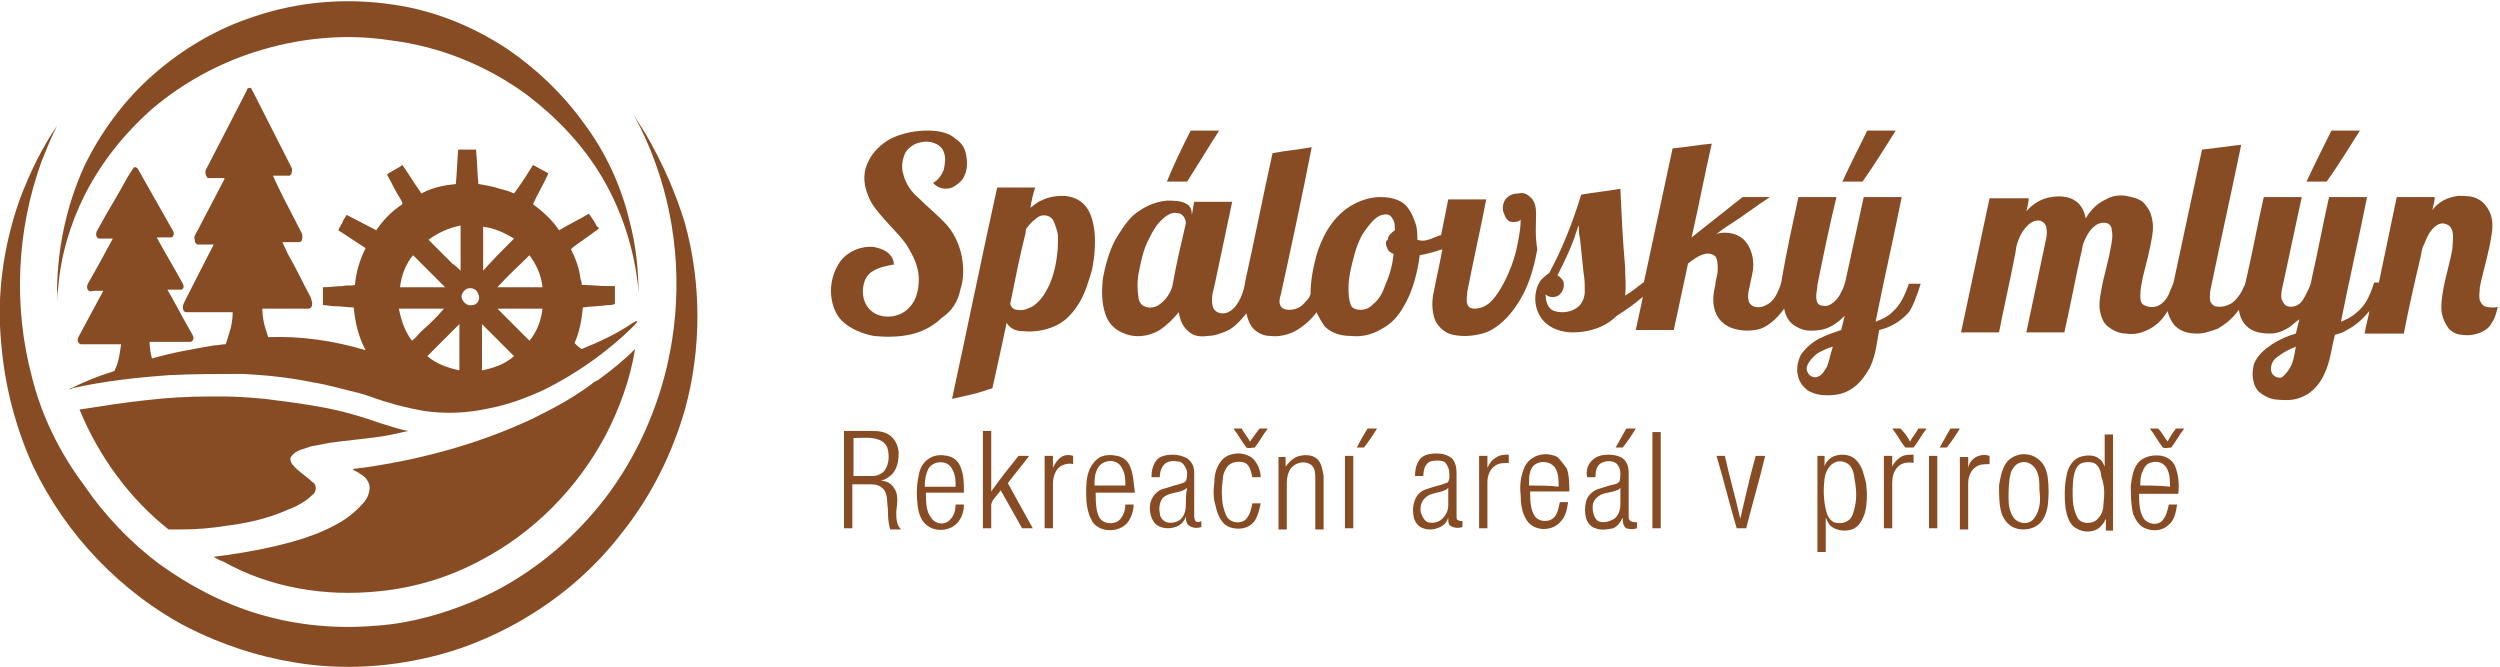 <?xml version="1.0" encoding="utf-8"?>
<!-- Generator: Adobe Illustrator 23.0.3, SVG Export Plug-In . SVG Version: 6.00 Build 0)  -->
<svg version="1.1" id="Vrstva_1" xmlns="http://www.w3.org/2000/svg" xmlns:xlink="http://www.w3.org/1999/xlink" x="0px" y="0px"
	 viewBox="0 0 210.6 56.2" style="enable-background:new 0 0 210.6 56.2;" xml:space="preserve">
<style type="text/css">
	.st0{fill:#874C23;}
</style>
<g>
	<path class="st0" d="M4.8,25.6c0-0.4,0-0.8,0.1-1.3c0.2-2.7,1-5.4,2.2-7.8c1.4-2.8,3.4-5.3,5.8-7.4c2.5-2.1,5.4-3.7,8.5-4.7
		c3.7-1.2,7.7-1.6,11.5-1C37,3.9,41,5.5,44.4,8c2.5,1.9,4.7,4.2,6.3,6.9s2.6,5.7,3,8.8c0.1,0.6,0.1,1.2,0.1,1.9c0-0.2,0-0.4,0-0.5
		c0-2.2-0.2-4.4-0.8-6.6c-0.7-2.9-2-5.7-3.8-8.1c-1.8-2.5-4-4.6-6.5-6.3c-2.9-1.9-6.1-3.2-9.5-3.7c-3.9-0.6-8-0.3-11.8,1
		c-3.1,1-6,2.7-8.5,4.9c-2.4,2.1-4.4,4.8-5.8,7.7c-1.5,3.3-2.3,7-2.3,10.8C4.8,25.1,4.8,25.3,4.8,25.6z"/>
	<path class="st0" d="M53.3,27.2c-1.3,0.9-2.8,1.6-4.3,2.2c-0.2-0.1-0.4-0.3-0.6-0.5c0.4-0.9,0.6-1.9,0.7-3c0.7-0.1,1.4-0.1,2.1-0.2
		c0.2,0,0.4,0,0.6-0.1c0-0.5,0-1,0-1.5c-0.2,0-0.4,0-0.6,0c-0.7,0-1.5-0.1-2.2-0.1c0-0.2,0-0.3-0.1-0.5c-0.1-0.9-0.4-1.7-0.8-2.5
		c0.1-0.1,0.1-0.1,0.2-0.2c0.7-0.5,1.4-1,2.1-1.5c0.1-0.1,0-0.2-0.1-0.2c-0.2-0.4-0.4-0.7-0.7-1.1c-0.8,0.5-1.7,0.9-2.5,1.4
		c-0.6-0.9-1.4-1.6-2.2-2.2c0.4-0.9,0.9-1.7,1.3-2.6c-0.4-0.2-0.9-0.5-1.3-0.7c-0.5,0.8-1,1.6-1.6,2.4c-0.4-0.2-0.8-0.3-1.2-0.4
		c-0.6-0.2-1.2-0.3-1.8-0.4c-0.1-1-0.1-1.9-0.2-2.9c-0.5,0-1,0-1.5,0c-0.1,1-0.1,1.9-0.2,2.9c-1,0.1-2,0.3-2.9,0.8
		c-0.1-0.1-0.1-0.2-0.2-0.3c-0.5-0.7-0.9-1.4-1.4-2.1c-0.4,0.3-0.9,0.5-1.3,0.8c0.4,0.7,0.7,1.4,1.1,2c0.1,0.2,0.2,0.3,0.2,0.5
		c-0.9,0.6-1.6,1.3-2.2,2.2c-0.8-0.4-1.7-0.9-2.5-1.3c-0.1,0.2-0.2,0.3-0.3,0.5c-0.1,0.3-0.3,0.5-0.4,0.8c0.8,0.5,1.5,1,2.3,1.5
		c-0.5,1-0.8,2-0.9,3.1c-0.3,0.1-0.7,0-1,0.1c-0.6,0-1.1,0.1-1.7,0.1c0,0.5,0,1,0,1.5c0.3,0,0.7,0.1,1,0.1h0.1c0.5,0,1,0.1,1.5,0.1
		c0.1,1.2,0.4,2.5,1,3.6c-2.7-0.8-5.4-1.2-8.2-1.1c-0.1-0.2-0.1-0.4-0.2-0.6c-0.2-0.6-0.3-1.2-0.3-1.8c1.3,0,2.6,0,3.9,0
		c0.2,0,0.3-0.2,0.3-0.4c0-0.2-0.1-0.4-0.1-0.5c-0.7-1.3-1.3-2.6-2-3.8c-0.1-0.3-0.3-0.6-0.4-0.9c0.4,0,0.8,0,1.3,0
		c0.1,0,0.2,0,0.3-0.1c0.1-0.2,0.1-0.5,0-0.7c-0.5-1-1-1.9-1.5-2.9c-0.3-0.6-0.6-1.2-0.9-1.9c0.5,0,1,0,1.4,0
		c0.2-0.1,0.2-0.4,0.2-0.6c-1.1-2.2-2.2-4.3-3.3-6.5c-0.1-0.1-0.1-0.3-0.2-0.3s-0.3,0-0.3,0.2c-1.1,2.1-2.2,4.3-3.3,6.4
		c-0.1,0.2-0.2,0.3-0.2,0.5s0.1,0.4,0.2,0.5c0.5,0,0.9,0,1.4,0v0.1c-0.8,1.5-1.5,2.9-2.3,4.4c-0.1,0.2-0.3,0.4-0.2,0.7
		c0,0.2,0.1,0.4,0.3,0.4c0.4,0,0.9,0,1.3,0c-0.8,1.6-1.6,3.1-2.4,4.7c-0.1,0.2-0.2,0.4-0.2,0.6s0.1,0.4,0.3,0.4c1.3,0,2.6,0,3.9,0
		c0,0.6-0.1,1.2-0.3,1.8c-0.1,0.3-0.2,0.7-0.3,0.9c-0.3,0-0.7,0.1-1,0.1c-1.7,0.3-3.5,0.6-5.2,1.1c-0.1-0.4-0.2-0.9-0.2-1.4
		c1.1,0,2.2,0,3.4,0c0.2,0,0.3-0.2,0.3-0.3c0-0.2-0.1-0.3-0.2-0.5c-0.7-1.2-1.3-2.4-2-3.6c0.1,0,0.2,0,0.2,0c0.1,0,0.3,0,0.4,0
		c0.2,0,0.4,0,0.6,0c0.2-0.1,0.2-0.3,0.1-0.5c-0.7-1.3-1.5-2.6-2.2-3.9c0.4,0,0.8,0,1.2,0c0.2,0,0.3-0.3,0.2-0.5c-1-1.8-2-3.5-3-5.3
		c-0.1-0.1-0.3-0.2-0.4,0c-0.2,0.3-0.3,0.5-0.5,0.8c-0.8,1.5-1.7,2.9-2.5,4.4c-0.1,0.1-0.1,0.3-0.1,0.4s0.1,0.3,0.3,0.3
		c0.4,0,0.7,0,1.1,0c-0.7,1.3-1.4,2.6-2.1,3.8c-0.1,0.2-0.1,0.5,0.1,0.6c0.1,0.1,0.3,0,0.4,0s0.2,0,0.2,0c0.2,0,0.4,0,0.6,0
		c-0.7,1.3-1.4,2.6-2.1,3.9c-0.1,0.2-0.1,0.5,0.2,0.6c1.1,0,2.3,0,3.4,0c-0.1,0.7-0.2,1.5-0.5,2.1c0,0.1-0.1,0.2-0.2,0.2
		c-1.3,0.4-2.5,0.9-3.7,1.5l0,0c0.1,0,0.2,0,0.3-0.1c2.7-0.6,5.4-0.9,8.2-1.1c2.1-0.1,4.1-0.1,6.2-0.1c1.9,0.1,3.9,0.3,5.8,0.7
		c1.3,0.2,2.6,0.6,3.9,0.9c0.8,0.2,1.7,0.6,2.5,0.8c0.9,0.3,1.9,0.5,2.9,0.7c1.9,0.3,3.8,0.2,5.6-0.2c1.6-0.3,3.2-0.9,4.7-1.6
		c2.4-1.2,4.6-2.7,6.6-4.5c0.4-0.4,0.8-0.7,1.2-1.2C53.6,27,53.5,27.1,53.3,27.2z M38.8,19c0,1.3,0,2.5,0,3.8
		c-0.2-0.2-0.4-0.4-0.7-0.6c-0.7-0.7-1.3-1.3-2-2C36.9,19.6,37.8,19.2,38.8,19z M34.8,21.5c0.9,0.9,1.8,1.8,2.7,2.7
		c-1.3,0-2.5,0-3.8,0C33.8,23.2,34.2,22.2,34.8,21.5z M35.5,27.9c-0.3,0.3-0.5,0.6-0.8,0.8c-0.6-0.8-0.9-1.7-1.1-2.7
		c1.3,0,2.5,0,3.8,0C36.8,26.7,36.2,27.3,35.5,27.9z M36,30c0.9-0.9,1.8-1.8,2.7-2.7c0,1.3,0,2.6,0,3.9C37.8,31,36.8,30.7,36,30z
		 M39.8,25.7c-0.4,0.1-0.8-0.2-0.9-0.6c-0.1-0.3,0.2-0.7,0.5-0.8c0.4-0.1,0.8,0.1,0.9,0.5C40.5,25.2,40.2,25.7,39.8,25.7z
		 M44.6,21.5c0.6,0.8,1,1.7,1.1,2.7c-1.3,0-2.5,0-3.8,0C42.8,23.2,43.7,22.4,44.6,21.5z M43.3,20.1c-0.9,0.9-1.8,1.8-2.6,2.7
		c0-1.2,0-2.5,0-3.7C41.6,19.2,42.5,19.6,43.3,20.1z M40.6,31.2c0-1.3,0-2.6,0-3.9c0.9,0.9,1.8,1.8,2.7,2.7
		C42.5,30.7,41.6,31,40.6,31.2z M44.6,28.7c-0.5-0.5-1-1-1.5-1.5c-0.4-0.4-0.8-0.8-1.2-1.2c1.3,0,2.5,0,3.8,0
		C45.6,27,45.2,28,44.6,28.7z"/>
	<path class="st0" d="M54.4,11.3c-0.3-0.5-0.7-1.1-1-1.6l0,0c0.7,1.3,1.3,2.6,1.8,4c2,5.5,2.3,11.5,1,17.1c-1,4.3-3,8.5-5.8,11.9
		c-2.8,3.4-6.4,6.2-10.4,7.9c-2.6,1.1-5.4,1.9-8.2,2.1c-3.4,0.3-6.8,0-10.1-1c-3-0.9-5.8-2.4-8.3-4.2c-2.4-1.8-4.6-4.1-6.3-6.6
		C5,38.1,3.5,35,2.7,31.8c-1.6-6-1.3-12.4,0.8-18.2c0.4-1,0.8-2,1.3-3c-1.3,1.9-2.3,4-3.1,6.1c-1.4,3.9-2,8.1-1.6,12.2
		c0.3,3.6,1.2,7.1,2.7,10.4c1.4,2.9,3.2,5.5,5.4,7.8s4.8,4.3,7.7,5.8c2.8,1.4,5.8,2.4,8.9,2.9c4.1,0.7,8.4,0.4,12.4-0.7l0,0
		c2.2-0.6,4.3-1.5,6.3-2.6c3.4-1.9,6.4-4.4,8.8-7.5c2.5-3.1,4.3-6.7,5.4-10.5c1.4-5.1,1.4-10.6,0-15.7
		C56.9,16.2,55.8,13.7,54.4,11.3z"/>
	<path class="st0" d="M32,49.8c3-0.3,5.9-1.2,8.5-2.6c4.4-2.3,8.1-6,10.5-10.5c1.2-2.3,2.1-4.8,2.5-7.3c-1,1-2,1.8-3.1,2.6
		c-0.2,0.1-0.4,0.2-0.5,0.3c-0.5,0.4-1,0.7-1.6,1.1c-1.1,0.7-2.3,1.3-3.5,1.9c-4.5,2.1-9.3,3.4-14.2,4.1c-0.3,0-0.6,0.1-0.9,0.1
		c0.1,0.1,0.2,0.2,0.3,0.2c0.3,0.2,0.7,0.4,0.9,0.7c0.2,0.3,0.3,0.6,0.2,1c-0.1,0.6-0.5,1-0.9,1.4c-0.6,0.6-1.3,1.1-2.1,1.5
		c-1.5,0.8-3.2,1.3-4.9,1.7c-1.7,0.4-3.5,0.7-5.2,0.9c0.3,0.2,0.5,0.3,0.8,0.4C22.7,49.5,27.4,50.3,32,49.8z"/>
	<path class="st0" d="M25.3,37.9c0.3-0.1,0.6-0.2,0.9-0.3c0.5-0.1,1.1-0.2,1.6-0.3c1.4-0.2,2.7-0.3,4.1-0.5c0.8-0.1,1.6-0.3,2.5-0.5
		c-0.7-0.1-1.5-0.4-2.2-0.6c-1.7-0.6-3.4-1.1-5.1-1.4c-1.6-0.3-3.2-0.5-4.8-0.7c-1.1-0.1-2.3-0.2-3.4-0.2c-0.4,0-0.9,0-1.3,0
		c-1.7,0-3.5,0.1-5.2,0.3c-1.9,0.2-3.8,0.5-5.7,0.8c1.6,3.9,4.2,7.5,7.5,10.1c0.4,0,0.7,0,1.1,0c1.2,0,2.5-0.1,3.7-0.3
		c1.7-0.2,3.5-0.6,5.1-1.3c0.8-0.3,1.6-0.7,2.2-1.3c0.2-0.1,0.3-0.4,0.3-0.6c0-0.2-0.1-0.4-0.3-0.5c-0.5-0.5-1.2-0.9-1.6-1.4
		c-0.2-0.2-0.3-0.5-0.2-0.7C24.7,38.2,25,38,25.3,37.9z"/>
	<path class="st0" d="M80.9,24.4c0.3-0.9,0.3-1.9,0.1-2.9c-0.2-0.9-0.6-1.8-1.2-2.5c-0.7-0.8-1.6-1.5-2.4-2.3
		c-0.6-0.5-1.1-1.2-1.3-2c-0.2-0.6-0.1-1.3,0.2-1.9c0.3-0.4,0.7-0.7,1.2-0.8c0.4-0.1,0.9-0.1,1.3,0.1c0.3,0.1,0.6,0.4,0.7,0.7
		c0.2,0.5,0.1,1,0,1.5c-0.2,0.5-0.5,0.9-0.9,1.1c0.4,0.5,1.1,0.6,1.6,0.4c0.4-0.2,0.8-0.5,1-0.9c0.3-0.6,0.3-1.2,0.2-1.8
		c-0.1-0.6-0.4-1.1-0.9-1.4C80,11.2,79.1,11,78.2,11c-1.1,0-2.2,0.2-3.2,0.7c-0.7,0.4-1.4,1-1.8,1.8c-0.5,0.9-0.5,1.9-0.1,2.9
		c0.3,0.9,1,1.6,1.6,2.3c0.7,0.8,1.5,1.5,2,2.5c0.4,0.7,0.7,1.5,0.7,2.3c0,0.9-0.2,1.8-0.8,2.4c-0.7,0.8-2,1-2.9,0.5
		s-1.2-1.6-0.9-2.6c0.1-0.4,0.4-0.8,0.8-1c0.5-0.3,1.1-0.4,1.6-0.5h0.1c0-0.3-0.1-0.6-0.3-0.8c-0.3-0.4-0.9-0.6-1.4-0.7
		c-1.1-0.1-2.2,0.4-2.8,1.2c-0.5,0.7-0.8,1.6-0.8,2.5s0.3,1.9,0.9,2.5c0.7,0.7,1.7,1.1,2.7,1.3c1,0.1,2,0.1,3-0.1s2-0.7,2.7-1.4
		C80.2,26.2,80.7,25.4,80.9,24.4z"/>
	<path class="st0" d="M102.7,11c-0.8,0-1.6,0-2.4,0c-0.7,1.4-1.4,2.8-2,4.3c0.6,0,1.1,0,1.7,0C100.9,13.9,101.8,12.4,102.7,11z"/>
	<path class="st0" d="M159.7,11c-0.8,0-1.6,0-2.4,0c-0.7,1.4-1.4,2.8-2.1,4.3c0.6,0,1.1,0,1.7,0C157.9,13.9,158.8,12.4,159.7,11z"/>
	<path class="st0" d="M198.8,11c-0.8,0-1.6,0-2.4,0c-0.7,1.4-1.4,2.8-2.1,4.3c0.6,0,1.1,0,1.7,0C197,13.9,197.9,12.4,198.8,11z"/>
	<path class="st0" d="M129.4,18c0-0.5-0.1-1.1-0.5-1.4c-0.3-0.3-0.6-0.4-1-0.3c-0.4,0-0.7,0.1-1,0.4s-0.4,0.9-0.2,1.3
		c0.1,0.3,0.3,0.7,0.7,0.7c0.3,0,0.5,0,0.7-0.2c0,0.9-0.2,1.8-0.4,2.7c-0.2,0.8-0.5,1.6-0.9,2.4c-0.3,0.6-0.7,1.3-1.2,1.8
		c-0.4,0.4-0.9,0.6-1.4,0.6c-0.3,0-0.5-0.1-0.6-0.4s0-0.7,0-1c0.5-2.6,1.1-5.2,1.6-7.8c-1.1,0-2.2,0-3.2,0c-0.2,1-0.4,2-0.6,3
		c-0.4,0.1-0.7,0.3-1.1,0.4c-0.3,0.1-0.6,0.1-0.9,0c0-0.5,0-1-0.2-1.5c-0.2-0.6-0.5-1.2-1-1.6c-0.6-0.4-1.3-0.5-1.9-0.5
		c-0.9,0-1.8,0.3-2.6,0.8c-0.8,0.5-1.4,1.2-1.9,2c-0.4,0.7-0.7,1.4-0.9,2.1c-0.3,1.1-0.5,2.2-0.5,3.3c-0.1,0.3-0.3,0.5-0.5,0.7
		c-0.3,0.4-0.8,0.6-1.3,0.6c-0.3,0-0.6-0.1-0.7-0.3c-0.2-0.3-0.1-0.7,0-1c0.9-4.1,1.8-8.3,2.6-12.4c-1.1,0.2-2.2,0.3-3.3,0.5
		c-0.8,3.6-1.5,7.2-2.3,10.8c-0.1,0.8-0.4,1.6-0.9,2.2c-0.3,0.3-0.6,0.5-1,0.5c-0.3,0-0.5-0.1-0.7-0.3c-0.2-0.3-0.2-0.6-0.2-0.9
		c0-0.4,0.1-0.7,0.2-1.1c0.5-2.4,1-4.7,1.5-7.1c-1.1,0-2.2,0-3.2,0c-0.1,0.4-0.1,0.7-0.2,1.1c0-0.4-0.1-0.7-0.4-0.9
		c-0.5-0.3-1.1-0.3-1.7-0.3c-1.1,0.1-2.1,0.6-2.9,1.3c-0.6,0.6-1.1,1.4-1.5,2.1c-0.5,1-0.8,2.1-1,3.2c-0.1,1-0.1,2,0.2,2.9
		c0.2,0.7,0.7,1.3,1.4,1.6c1,0.5,2.2,0.4,3.2-0.2c0.6-0.4,1.1-0.9,1.6-1.5c0.1,0.6,0.3,1.2,0.8,1.6c0.4,0.4,1,0.5,1.6,0.4
		c0.6,0,1.1-0.2,1.6-0.4c0.7-0.3,1.2-0.9,1.7-1.5c0.1,0.5,0.3,1,0.6,1.3c0.4,0.4,0.9,0.6,1.4,0.6c0.7,0.1,1.5-0.1,2.1-0.4
		c0.7-0.4,1.4-1,1.8-1.6c0.2,0.4,0.4,0.8,0.7,1.2c0.6,0.6,1.4,0.8,2.2,0.8c0.9,0.1,1.8-0.1,2.6-0.6c0.8-0.4,1.4-1.1,1.8-1.8
		c0.8-1.3,1.2-2.9,1.4-4.4c0.6-0.1,1.3-0.3,1.9-0.5c-0.2,1.2-0.5,2.4-0.7,3.5c-0.2,0.8-0.2,1.7,0.1,2.5c0.3,0.6,0.9,1.1,1.5,1.2
		c0.9,0.2,1.9,0.1,2.8-0.2c1-0.4,1.9-1.3,2.5-2.2c1-1.4,1.5-3.1,1.8-4.8C129.3,19.8,129.4,18.9,129.4,18z M98.8,23.9
		c-0.1,0.7-0.6,1.4-1.2,1.8c-0.3,0.2-0.8,0.3-1.2,0.1c-0.3-0.1-0.5-0.5-0.5-0.8c-0.1-0.6-0.1-1.3,0-1.9c0.2-1,0.4-2.1,0.9-3
		c0.3-0.6,0.6-1.2,1.2-1.7c0.2-0.2,0.4-0.3,0.6-0.4c0.3-0.1,0.5-0.1,0.8,0s0.5,0.5,0.5,0.8C99.5,20.5,99.1,22.2,98.8,23.9z
		 M116.9,21c0.1,0.2,0.3,0.3,0.5,0.4c-0.1,0.9-0.3,1.7-0.7,2.6c-0.2,0.6-0.5,1.2-1,1.6c-0.3,0.3-0.6,0.5-1.1,0.5
		c-0.3,0-0.7-0.1-0.8-0.4c-0.2-0.5-0.2-1-0.2-1.5c0-0.8,0.2-1.6,0.4-2.4c0.2-0.8,0.5-1.7,1-2.4c0.3-0.4,0.6-0.8,1-1.1
		c0.3-0.2,0.7-0.3,1-0.2c0.2,0.1,0.3,0.3,0.4,0.5s0.1,0.5,0.1,0.8c-0.3,0.2-0.6,0.5-0.6,0.8C116.7,20.3,116.7,20.6,116.9,21z"/>
	<path class="st0" d="M161.8,23.9c-0.3,0-0.6,0-1,0c-0.3,0.9-0.7,1.8-1.4,2.4c-0.4,0.4-0.9,0.6-1.4,0.8c0.7-3.5,1.5-7,2.2-10.5
		c-1.1,0-2.2,0-3.2,0c-0.5,2.3-1,4.6-1.5,6.9c-0.1,0.4-0.2,0.8-0.4,1.1c-0.2,0.5-0.6,0.9-1,1.1c-0.2,0.1-0.5,0.1-0.8,0
		c-0.3-0.2-0.3-0.5-0.3-0.8s0.1-0.6,0.1-0.9c0.5-2.5,1-4.9,1.6-7.4c-1.1,0-2.2,0-3.2,0c-0.5,2.3-1,4.6-1.4,6.9
		c0,0.2-0.1,0.4-0.1,0.5c-0.2,0.5-0.4,1.1-0.9,1.5c-0.4,0.3-0.9,0.5-1.4,0.3c-0.2-0.1-0.4-0.3-0.4-0.5c-0.1-0.4,0-0.8,0.1-1.2
		c0.1-0.6,0.3-1.2,0.3-1.8c0-0.8-0.3-1.7-0.9-2.2c-0.6-0.5-1.5-0.6-2.2-0.4c0.4-0.3,0.8-0.6,1.3-0.9c1.1-0.7,2.1-1.5,3.2-2.2
		c-0.7,0-1.5,0-2.3,0c-1.4,1.1-2.9,2.3-4.3,3.4c0.6-2.6,1.1-5.3,1.7-7.9c-1.1,0.1-2.2,0.3-3.3,0.4c-0.8,3.7-1.6,7.5-2.4,11.2
		c0,0.1-0.1,0.1-0.2,0.2c-0.5,0.4-0.9,0.7-1.4,1c0.1-0.8,0-1.6,0-2.4c-0.2-2.2-0.3-4.4-0.4-6.6c-1.1,0.2-2.2,0.3-3.3,0.5
		c-0.7,2.3-1.6,4.6-2.7,6.6c-0.3,0.2-0.5,0.4-0.7,0.6c-0.7,1-0.6,2.5,0.2,3.4c0.6,0.7,1.6,1,2.5,1c1.3,0,2.7-0.4,3.7-1.4
		c0.8-0.5,1.5-1,2.2-1.6c-0.2,0.9-0.4,1.9-0.6,2.8c1.1,0,2.2,0,3.2,0c0.4-1.9,0.8-3.7,1.2-5.6c0.4-0.3,0.9-0.7,1.4-0.8
		c0.3-0.1,0.7,0,0.9,0.2c0.2,0.3,0.2,0.7,0.2,1.1c0,0.5-0.2,0.9-0.2,1.3c-0.2,0.8-0.3,1.7,0.1,2.5c0.3,0.6,0.8,1,1.5,1.2
		s1.5,0.2,2.2,0c0.8-0.3,1.5-1,2-1.7c0.1,0.6,0.4,1.2,1,1.5c0.6,0.4,1.3,0.4,2,0.3c0.8-0.1,1.5-0.6,2.1-1.2
		c-0.1,0.4-0.2,0.8-0.3,1.2c-0.6,0.2-1.2,0.4-1.8,0.7c-0.6,0.3-1.2,0.8-1.6,1.4c-0.3,0.6-0.4,1.3-0.2,1.9c0.1,0.4,0.4,0.8,0.8,1.1
		c0.5,0.3,1.1,0.4,1.6,0.4c0.7,0,1.4-0.1,2-0.5c0.7-0.4,1.2-1.1,1.6-1.8c0.5-1,0.6-2.1,0.8-3.2c0.9-0.2,1.8-0.7,2.5-1.5
		C161.1,25.9,161.5,24.9,161.8,23.9z M133.1,25.7c-0.4,0.4-0.9,0.6-1.5,0.6c-0.4,0-0.8-0.1-1-0.3c-0.3-0.3-0.4-0.8-0.4-1.2
		c0.3,0.3,0.9,0.3,1.2,0s0.4-0.7,0.3-1.1c-0.1-0.2-0.3-0.4-0.5-0.5c0.6-1.2,1.2-2.4,1.6-3.7c0.1-0.2,0.1-0.4,0.2-0.5
		c0,0.4,0,0.7,0.1,1.1c0.1,1,0.2,1.9,0.3,2.9c0.1,0.5,0.1,1,0.1,1.6C133.5,24.9,133.4,25.3,133.1,25.7z M153.9,30.9
		c-0.2,0.3-0.4,0.7-0.7,0.8c-0.3,0.2-0.8,0-0.9-0.3c-0.2-0.3-0.1-0.6,0.1-0.9c0.2-0.3,0.5-0.6,0.8-0.8c0.4-0.2,0.8-0.4,1.2-0.5
		C154.2,29.8,154.1,30.4,153.9,30.9z"/>
	<path class="st0" d="M210.1,25.9c-0.3,0-0.5,0-0.8-0.1c-0.2-0.1-0.3-0.3-0.4-0.5c-0.1-0.4,0-0.7,0-1.1c0.3-1.5,0.8-3,1-4.5
		c0.1-0.6,0.1-1.3-0.2-1.9c-0.2-0.4-0.5-0.8-0.9-1c-0.5-0.3-1.1-0.3-1.7-0.3c-0.9,0.1-1.7,0.5-2.2,1.2c0.1-0.4,0.2-0.8,0.2-1.1
		c-1.1,0-2.2,0-3.2,0c-0.5,2.4-1,4.8-1.5,7.2c-0.1,0-0.3,0-0.4,0c-0.2,0.6-0.4,1.2-0.8,1.8c-0.5,0.7-1.2,1.2-2,1.5
		c0.7-3.5,1.5-7,2.2-10.5c-1.1,0-2.2,0-3.2,0c-0.5,2.2-0.9,4.4-1.4,6.6c-0.1,0.4-0.1,0.7-0.3,1.1s-0.4,0.9-0.7,1.2
		c-0.3,0.3-0.7,0.4-1.1,0.3c-0.3-0.1-0.4-0.4-0.5-0.6c-0.1-0.5,0.1-1.1,0.2-1.6c0.5-2.3,1-4.7,1.5-7c-1.1,0-2.2,0-3.2,0
		c-0.5,2.2-0.9,4.4-1.4,6.6c-0.1,0.3-0.1,0.7-0.3,1c-0.2,0.5-0.6,1.1-1.1,1.4c-0.4,0.2-0.8,0.3-1.3,0.2c-0.2-0.1-0.3-0.2-0.4-0.4
		c-0.1-0.5,0-1,0.1-1.4c0.8-3.9,1.7-7.9,2.5-11.8c-1.1,0.1-2.2,0.3-3.3,0.4c-0.8,3.7-1.6,7.5-2.4,11.2c-0.1,0.3-0.3,0.7-0.4,1
		c-0.2,0.4-0.5,0.8-1,1c-0.3,0.1-0.7,0.1-1.1-0.1c-0.3-0.2-0.3-0.5-0.3-0.8c0-0.5,0.1-1,0.2-1.5c0.3-1.2,0.6-2.3,0.8-3.5
		c0.1-0.6,0.1-1.2-0.1-1.8c-0.1-0.4-0.4-0.8-0.7-1.1c-0.4-0.3-0.9-0.4-1.4-0.5c-0.6-0.1-1.2,0-1.7,0.3c-0.7,0.3-1.3,0.9-1.7,1.6
		c-0.1-0.6-0.4-1.2-0.9-1.5c-0.6-0.4-1.4-0.4-2-0.3c-0.8,0.1-1.6,0.6-2.1,1.2c0.1-0.4,0.2-0.8,0.2-1.1c-1.1,0-2.2,0-3.3,0
		c-0.8,3.8-1.6,7.5-2.4,11.3c1.1,0,2.2,0,3.2,0c0.4-2.1,0.9-4.2,1.3-6.3c0.1-0.4,0.1-0.7,0.2-1.1c0.2-0.6,0.4-1.1,0.9-1.6
		c0.3-0.3,0.7-0.5,1.1-0.4c0.3,0.1,0.5,0.4,0.5,0.7c0.1,0.5-0.1,1-0.2,1.6c-0.5,2.4-1,4.7-1.5,7.1c1.1,0,2.2,0,3.2,0
		c0.5-2.2,0.9-4.4,1.4-6.6c0.1-0.3,0.1-0.6,0.2-0.9c0.2-0.5,0.5-1.1,0.9-1.4c0.3-0.3,0.7-0.4,1.1-0.3c0.3,0.1,0.4,0.4,0.4,0.6
		c0.1,0.5,0,1-0.1,1.5c-0.2,1.2-0.6,2.4-0.8,3.6c-0.1,0.6-0.2,1.1-0.1,1.7c0.1,0.5,0.3,1.1,0.8,1.4c0.4,0.3,0.9,0.5,1.4,0.5
		c0.6,0.1,1.2,0,1.8-0.3c0.7-0.3,1.3-0.9,1.7-1.6c0.1,0.5,0.4,1.1,0.8,1.4c0.5,0.4,1.1,0.5,1.7,0.5c0.6,0,1.1-0.2,1.7-0.4
		c0.7-0.4,1.3-0.9,1.8-1.6c0.1,0.6,0.3,1.1,0.8,1.5s1.2,0.5,1.8,0.5s1.1-0.2,1.6-0.5c0.3-0.2,0.6-0.5,0.9-0.7
		c-0.1,0.4-0.2,0.8-0.3,1.2c-0.7,0.2-1.4,0.5-2,0.9s-1.2,0.9-1.5,1.6c-0.2,0.6-0.2,1.4,0.1,2c0.2,0.4,0.5,0.6,0.9,0.8
		c0.5,0.3,1.2,0.3,1.8,0.3s1.2-0.2,1.7-0.5c0.6-0.4,1.1-1,1.4-1.7c0.5-1,0.6-2.2,0.9-3.3c0.4-0.1,0.7-0.2,1-0.4
		c0.8-0.4,1.4-1,1.9-1.6c-0.1,0.6-0.3,1.2-0.4,1.9c1.1,0,2.2,0,3.3,0c0.4-2.1,0.9-4.3,1.4-6.4c0.1-0.4,0.1-0.8,0.3-1.1
		c0.2-0.5,0.4-1,0.8-1.4c0.3-0.3,0.7-0.5,1.1-0.3c0.3,0.1,0.4,0.3,0.5,0.6c0.1,0.5,0,1,0,1.4c-0.2,1.2-0.6,2.4-0.8,3.6
		c-0.1,0.6-0.2,1.3-0.1,1.9c0.1,0.5,0.3,0.9,0.6,1.3c0.3,0.3,0.7,0.5,1.1,0.5c0.5,0.1,1.1,0,1.6-0.2c0.4-0.2,0.7-0.4,0.9-0.8
		c0.3-0.4,0.4-0.9,0.5-1.3C210.5,25.8,210.3,25.9,210.1,25.9z M192.9,31c-0.2,0.3-0.4,0.6-0.7,0.8c-0.4,0.1-0.9-0.2-0.9-0.7
		c0-0.4,0.2-0.8,0.5-1c0.5-0.4,1.1-0.7,1.6-0.9C193.3,29.8,193.2,30.5,192.9,31z"/>
	<path class="st0" d="M92.2,19.5c-0.1-0.8-0.3-1.7-0.9-2.3c-0.5-0.5-1.2-0.7-1.8-0.7c-0.6,0-1.2,0.1-1.8,0.4
		c-0.3,0.1-0.6,0.4-0.9,0.6c0.1-0.6,0.2-1.1,0.4-1.7c-1.1,0-2.2,0-3.2,0c-1.3,5.9-2.5,11.8-3.8,17.8c0.9-0.2,1.9-0.4,2.8-0.7
		c0.2-0.1,0.4-0.1,0.6-0.2c0.4-1.8,0.8-3.6,1.2-5.5c0.3,0.5,0.8,0.7,1.4,0.7c1,0.1,2.1-0.1,3-0.6c0.7-0.4,1.2-1,1.6-1.6
		c0.6-0.9,0.9-2,1.2-3C92.2,21.7,92.3,20.6,92.2,19.5z M89.1,21c-0.1,1.1-0.3,2.2-0.8,3.2c-0.3,0.6-0.7,1.2-1.3,1.6
		c-0.4,0.2-0.8,0.4-1.3,0.3c-0.3,0-0.5-0.2-0.6-0.5c0.4-2,0.8-4,1.3-6c0-0.1,0-0.3,0.1-0.4c0.3-0.4,0.7-0.8,1.1-1
		c0.3-0.1,0.7-0.1,1,0.2c0.2,0.2,0.3,0.6,0.4,0.9C89.2,19.8,89.1,20.4,89.1,21z"/>
	<path class="st0" d="M105.3,37.2c-0.2-0.4-0.5-0.7-0.7-1.1c-0.2,0-0.5,0-0.7,0c0.4,0.5,0.7,1.1,1.1,1.6c0.2,0.1,0.5,0,0.7,0
		c0.4-0.5,0.7-1.1,1.1-1.6c-0.2,0-0.5,0-0.7,0C105.8,36.5,105.5,36.9,105.3,37.2z"/>
	<path class="st0" d="M114.3,37.7c0.2,0,0.4,0,0.6,0c0.4-0.5,0.8-1.1,1.1-1.6c-0.3,0-0.6,0-0.8,0C114.9,36.6,114.6,37.1,114.3,37.7z
		"/>
	<path class="st0" d="M136.1,37.7c0.2,0,0.4,0,0.6,0c0.4-0.5,0.8-1.1,1.1-1.6c-0.3,0-0.6,0-0.8,0C136.7,36.6,136.4,37.2,136.1,37.7z
		"/>
	<path class="st0" d="M160.9,37.2c-0.2-0.4-0.5-0.8-0.8-1.1c-0.2,0-0.5,0-0.7,0c0.4,0.5,0.7,1.1,1.1,1.6c0.2,0,0.5,0,0.7,0
		c0.4-0.5,0.7-1.1,1.1-1.6c-0.2,0-0.5,0-0.7,0C161.4,36.5,161.1,36.8,160.9,37.2z"/>
	<path class="st0" d="M164.3,36.1c-0.3,0.5-0.6,1.1-0.9,1.6c0.2,0,0.4,0,0.6,0c0.4-0.5,0.8-1.1,1.1-1.6
		C164.9,36.1,164.6,36.1,164.3,36.1z"/>
	<path class="st0" d="M182.6,37.2c-0.3-0.4-0.5-0.8-0.8-1.1c-0.2,0-0.5,0-0.7,0c0.4,0.5,0.7,1.1,1.1,1.6c0.2,0.1,0.5,0,0.7,0
		c0.4-0.5,0.7-1.1,1.1-1.6c-0.2,0-0.5,0-0.7,0C183,36.5,182.8,36.8,182.6,37.2z"/>
	<path class="st0" d="M75.3,41.1c-0.2-0.4-0.7-0.6-1.1-0.6c0.4-0.1,0.7-0.3,1-0.6c0.4-0.5,0.5-1.1,0.5-1.7c0-0.5-0.2-1.1-0.7-1.5
		c-0.4-0.3-0.9-0.4-1.5-0.4c-0.8,0-1.6,0-2.4,0c0,2.7,0,5.4,0,8.2c0.2,0,0.5,0,0.7,0c0-1.2,0-2.5,0-3.7c0.5,0,1.1,0,1.6,0
		c0.4,0,0.8,0.1,1.1,0.5c0.3,0.5,0.2,1,0.3,1.6c0,0.5,0,1.1,0.2,1.7c0.3,0,0.6,0,0.9,0c-0.4-0.4-0.4-1-0.4-1.5
		C75.6,42.3,75.7,41.6,75.3,41.1z M73.5,40.1c-0.5,0-1.1,0-1.6,0c0-1.1,0-2.1,0-3.2c0.7,0,1.4-0.1,2,0.1c0.4,0.1,0.8,0.4,0.9,0.9
		s0.1,1.1-0.2,1.6C74.4,39.9,73.9,40.1,73.5,40.1z"/>
	<path class="st0" d="M86.7,38.4c-0.3,0-0.6,0-0.9,0c-0.8,1-1.6,2-2.3,3c0-1.7,0-3.4,0-5.1c-0.2,0-0.5,0-0.7,0c0,2.7,0,5.4,0,8.2
		c0.2,0,0.5,0,0.7,0c0-0.7,0-1.3,0-2c0-0.1,0.1-0.2,0.1-0.3c0.2-0.3,0.5-0.6,0.7-0.9c0.6,1.1,1.2,2.1,1.8,3.2c0.3,0,0.6,0,0.9,0
		c-0.7-1.3-1.4-2.5-2.1-3.8C85.5,39.9,86.1,39.2,86.7,38.4z"/>
	<path class="st0" d="M139.2,36.4c0,2.7,0,5.4,0,8.1c0.2,0,0.5,0,0.7,0c0-2.7,0-5.4,0-8.1C139.6,36.4,139.4,36.4,139.2,36.4z"/>
	<path class="st0" d="M177.3,39.3c-0.1-0.2-0.2-0.5-0.4-0.6c-0.4-0.4-1.1-0.4-1.7-0.2c-0.6,0.2-1,0.9-1.1,1.5
		c-0.2,0.9-0.2,1.9-0.1,2.8c0.1,0.6,0.3,1.4,0.9,1.7c0.6,0.4,1.6,0.4,2.1-0.2c0.2-0.2,0.3-0.4,0.4-0.6c0,0.3,0,0.6,0,1
		c0.2,0,0.4,0,0.6,0c0-2.7,0-5.4,0-8.1c-0.2,0-0.5,0-0.7,0C177.3,37.3,177.3,38.3,177.3,39.3z M177.2,42.4c0,0.4-0.1,0.9-0.4,1.2
		c-0.4,0.6-1.5,0.6-1.8,0s-0.4-1.2-0.4-1.9s0-1.4,0.2-2c0.1-0.3,0.3-0.6,0.6-0.7c0.3-0.1,0.7-0.1,1,0c0.4,0.2,0.6,0.7,0.6,1.1
		C177.3,40.9,177.3,41.6,177.2,42.4z"/>
	<path class="st0" d="M81.2,41.5c0-0.8,0-1.5-0.3-2.2c-0.2-0.5-0.6-0.8-1.1-0.9c-0.5-0.1-1-0.1-1.5,0.2s-0.8,0.8-0.9,1.4
		c-0.2,0.9-0.2,1.8-0.1,2.6c0.1,0.7,0.3,1.4,1,1.8c0.7,0.4,1.7,0.3,2.3-0.3c0.4-0.4,0.6-1,0.6-1.6c-0.2,0-0.5,0-0.7,0
		c0,0.4-0.1,0.9-0.4,1.2c-0.3,0.4-0.8,0.5-1.2,0.3c-0.3-0.1-0.5-0.4-0.7-0.8C78,42.7,78,42.1,78,41.5C79,41.5,80.1,41.5,81.2,41.5z
		 M78.2,39.5c0.4-0.7,1.6-0.8,2,0c0.3,0.5,0.3,1,0.3,1.5c-0.8,0-1.7,0-2.6,0C77.9,40.4,78,39.9,78.2,39.5z"/>
	<path class="st0" d="M89.4,38.5c-0.3,0.2-0.5,0.5-0.7,0.9c0-0.3,0-0.6,0-1c-0.2,0-0.5,0-0.7,0c0,2,0,4,0,6.1c0.2,0,0.5,0,0.7,0
		c0-1.3,0-2.5,0-3.8c0-0.5,0.2-1.1,0.6-1.4c0.3-0.2,0.8-0.3,1.1-0.2c0-0.2,0-0.5,0-0.7C90.1,38.3,89.7,38.3,89.4,38.5z"/>
	<path class="st0" d="M95.2,39.3c-0.2-0.5-0.6-0.8-1.1-0.9c-0.5-0.1-1-0.1-1.4,0.1c-0.4,0.2-0.7,0.6-0.9,1c-0.3,0.7-0.3,1.4-0.3,2.1
		c0,0.8,0.1,1.6,0.5,2.3c0.6,1,2.3,1,3,0.1c0.3-0.4,0.5-1,0.5-1.5c-0.2,0-0.5,0-0.7,0c0,0.4-0.1,0.8-0.4,1.2s-1,0.5-1.5,0.2
		c-0.3-0.2-0.4-0.5-0.5-0.9c-0.1-0.5-0.1-1-0.1-1.5c1.1,0,2.2,0,3.3,0C95.5,40.8,95.5,40,95.2,39.3z M92.2,40.9c0-0.5,0-1,0.3-1.5
		c0.4-0.7,1.6-0.8,2,0c0.3,0.5,0.3,1,0.3,1.5C93.9,40.9,93.1,40.9,92.2,40.9z"/>
	<path class="st0" d="M100.7,43.9c-0.1-0.2-0.1-0.4-0.1-0.5c0-1.2,0-2.4,0-3.6c0-0.5-0.2-0.9-0.6-1.2c-0.4-0.2-0.8-0.3-1.2-0.3
		c-0.5,0-1.1,0.1-1.4,0.5S97,39.7,97,40.2c0.2,0,0.5,0,0.7,0c0-0.4,0.1-0.8,0.4-1.1s0.8-0.3,1.3-0.2c0.3,0.1,0.5,0.5,0.6,0.8
		c0,0.3,0,0.6-0.1,0.8s-0.4,0.2-0.6,0.3c-0.5,0.1-0.9,0.3-1.4,0.4c-0.5,0.2-0.9,0.7-1,1.2c-0.1,0.6,0,1.2,0.4,1.7
		c0.4,0.4,1.1,0.5,1.7,0.3c0.4-0.1,0.8-0.5,0.9-0.9c0,0.3,0,0.6,0.3,0.8s0.7,0.2,1,0.1c0-0.2,0-0.3,0-0.5
		C101,44,100.8,44,100.7,43.9z M99.9,42.5c0,0.4-0.1,0.9-0.4,1.2s-0.8,0.4-1.2,0.3c-0.3-0.1-0.6-0.4-0.6-0.8c-0.1-0.4,0-1,0.3-1.3
		c0.6-0.5,1.4-0.3,2-0.8C99.9,41.6,99.9,42,99.9,42.5z"/>
	<path class="st0" d="M103.4,39.3c0.3-0.4,1-0.5,1.5-0.3c0.4,0.2,0.5,0.8,0.6,1.2c0.2,0,0.5,0,0.7,0c0-0.5-0.2-1-0.5-1.4
		s-0.9-0.6-1.4-0.6s-1.1,0.2-1.4,0.6c-0.4,0.5-0.6,1.1-0.6,1.8c-0.1,0.7-0.1,1.4,0.1,2c0.1,0.5,0.3,1.1,0.7,1.5
		c0.4,0.4,1.1,0.5,1.6,0.4s0.9-0.4,1.1-0.8c0.2-0.4,0.3-0.8,0.4-1.3c-0.2,0-0.5,0-0.7,0c-0.1,0.5-0.2,1-0.6,1.4
		c-0.4,0.3-1.1,0.3-1.5-0.2c-0.2-0.3-0.3-0.7-0.4-1.1c-0.1-0.7-0.1-1.4,0-2C103,40.1,103.1,39.7,103.4,39.3z"/>
	<path class="st0" d="M111,38.7c-0.4-0.4-1-0.4-1.5-0.3c-0.5,0.1-0.9,0.5-1.2,0.9c0-0.3,0-0.6,0-0.8c-0.2,0-0.4,0-0.6,0
		c0,2,0,4,0,6.1c0.2,0,0.5,0,0.7,0c0-1.2,0-2.5,0-3.7c0-0.4,0-0.8,0.2-1.2c0.3-0.7,1.3-1,1.9-0.5c0.3,0.3,0.3,0.7,0.3,1.1
		c0,1.4,0,2.8,0,4.3c0.2,0,0.5,0,0.7,0c0-1.5,0-3,0-4.5C111.4,39.5,111.3,39,111,38.7z"/>
	<path class="st0" d="M122.7,43.4c0-1.2,0-2.4,0-3.6c0-0.4-0.1-0.9-0.4-1.2c-0.4-0.3-0.8-0.4-1.3-0.4s-1.1,0.1-1.4,0.5
		s-0.4,0.9-0.4,1.4c0.2,0,0.5,0,0.7,0c0-0.4,0.1-0.8,0.3-1c0.2-0.3,0.6-0.3,1-0.3c0.3,0,0.6,0.1,0.7,0.4c0.2,0.3,0.2,0.7,0.2,1
		c0,0.2-0.1,0.5-0.3,0.5c-0.5,0.2-1.1,0.3-1.6,0.5c-0.4,0.1-0.8,0.4-1,0.9s-0.2,1-0.1,1.5c0.1,0.4,0.4,0.8,0.8,0.9
		c0.5,0.2,1.1,0.1,1.6-0.2c0.3-0.2,0.4-0.4,0.5-0.7c0,0.3,0,0.6,0.2,0.7c0.3,0.2,0.7,0.2,1,0.1c0-0.2,0-0.4,0-0.5
		c-0.1,0-0.3,0-0.4-0.1C122.7,43.8,122.7,43.6,122.7,43.4z M122,42.6c0,0.4-0.2,0.8-0.5,1.1s-0.8,0.4-1.2,0.3
		c-0.3-0.1-0.5-0.5-0.6-0.8c-0.1-0.4,0-0.9,0.3-1.2c0.5-0.6,1.5-0.4,2-0.9C122,41.6,122,42.1,122,42.6z"/>
	<path class="st0" d="M131.2,38.5c-0.4-0.2-0.9-0.3-1.4-0.2s-1,0.4-1.3,0.9c-0.4,0.8-0.5,1.7-0.4,2.5c0,0.7,0.1,1.5,0.5,2.1
		c0.6,1,2.2,1,2.9,0.1c0.4-0.4,0.5-1,0.6-1.6c-0.2,0-0.5,0-0.7,0c-0.1,0.5-0.2,1-0.5,1.3c-0.4,0.4-1.2,0.4-1.6-0.1
		c-0.4-0.6-0.4-1.4-0.4-2.1c1.1,0,2.2,0,3.3,0c0-0.6,0-1.3-0.2-1.9C131.8,39.2,131.5,38.8,131.2,38.5z M128.8,40.9
		c0-0.5,0-1,0.2-1.4c0.3-0.7,1.5-0.8,2-0.1c0.3,0.5,0.3,1,0.3,1.6C130.5,40.9,129.7,40.9,128.8,40.9z"/>
	<path class="st0" d="M137.2,43.6c0-1.3,0-2.5,0-3.8c0-0.4-0.1-0.8-0.4-1.1c-0.3-0.3-0.9-0.4-1.3-0.4c-0.5,0-1,0.1-1.4,0.5
		s-0.5,0.9-0.4,1.4c0.2,0,0.5,0,0.7,0c0-0.5,0.1-1,0.5-1.2s0.9-0.2,1.2,0s0.4,0.6,0.4,0.9c0,0.2,0,0.5-0.1,0.7
		c-0.1,0.1-0.3,0.2-0.4,0.2c-0.5,0.1-1,0.3-1.4,0.4c-0.5,0.2-0.9,0.6-1,1.1c-0.1,0.4-0.1,0.9,0,1.3c0.1,0.4,0.4,0.8,0.8,0.9
		c0.5,0.2,1,0.1,1.5,0c0.4-0.2,0.6-0.5,0.8-0.9c0,0.3,0,0.7,0.3,0.9c0.3,0.1,0.6,0.1,0.9,0c0-0.2,0-0.4,0-0.5
		C137.5,44,137.2,43.9,137.2,43.6z M136.5,42.5c0,0.5-0.2,1.1-0.7,1.3c-0.4,0.2-1,0.3-1.3,0c-0.3-0.4-0.4-0.9-0.3-1.4
		c0.1-0.3,0.3-0.5,0.6-0.7c0.4-0.2,0.9-0.2,1.4-0.4c0.1,0,0.2-0.1,0.3-0.2C136.5,41.6,136.5,42,136.5,42.5z"/>
	<path class="st0" d="M156.4,38.8c-0.4-0.5-1.2-0.6-1.8-0.4c-0.4,0.1-0.8,0.5-0.9,0.9c0-0.3,0-0.6,0-0.9c-0.2,0-0.4,0-0.6,0
		c0,2.7,0,5.4,0,8.1c0.2,0,0.5,0,0.7,0c0-1,0-1.9,0-2.9c0.1,0.2,0.2,0.5,0.4,0.7c0.5,0.4,1.2,0.5,1.8,0.3s0.9-0.8,1.1-1.4
		c0.2-0.8,0.2-1.7,0.1-2.5C157,40,156.9,39.3,156.4,38.8z M156.2,42.9c-0.1,0.4-0.2,0.8-0.6,1c-0.3,0.2-0.7,0.2-1.1,0.1
		c-0.4-0.2-0.6-0.6-0.7-1.1c-0.2-0.9-0.2-1.7-0.1-2.6c0.1-0.6,0.4-1.2,1-1.4c0.4-0.1,0.9,0,1.2,0.4s0.3,1,0.4,1.5
		C156.4,41.5,156.4,42.2,156.2,42.9z"/>
	<path class="st0" d="M166.7,38.4c-0.4,0.1-0.8,0.5-0.9,1c0-0.3,0-0.6,0-0.9c-0.2,0-0.5,0-0.7,0c0,2,0,4,0,6.1c0.2,0,0.5,0,0.7,0
		c0-1.3,0-2.6,0-3.9c0-0.5,0.2-1.1,0.7-1.4c0.3-0.2,0.7-0.2,1.1-0.2c0-0.2,0-0.5,0-0.7C167.3,38.3,167,38.3,166.7,38.4z"/>
	<path class="st0" d="M171.6,38.6c-0.4-0.3-1-0.4-1.5-0.3c-0.4,0.1-0.8,0.3-1.1,0.7c-0.4,0.6-0.5,1.3-0.6,1.9c0,0.8,0,1.6,0.2,2.3
		c0.2,0.6,0.6,1.1,1.2,1.3c0.6,0.2,1.4,0.1,1.9-0.3c0.5-0.4,0.7-1,0.8-1.6c0.1-0.8,0.1-1.6,0-2.4C172.4,39.6,172.2,39,171.6,38.6z
		 M171.4,43.6c-0.4,0.6-1.2,0.6-1.7,0.1c-0.4-0.5-0.5-1.1-0.5-1.7c0-0.7,0-1.5,0.2-2.2c0.1-0.3,0.4-0.7,0.7-0.8c0.5-0.2,1,0,1.3,0.4
		c0.4,0.5,0.4,1.2,0.4,1.9C171.9,42,171.9,42.9,171.4,43.6z"/>
	<path class="st0" d="M183.2,39.2c-0.2-0.4-0.6-0.7-1.1-0.8c-0.6-0.1-1.3,0-1.8,0.4c-0.6,0.5-0.7,1.4-0.8,2.1c0,0.8,0,1.6,0.2,2.4
		c0.2,0.5,0.5,1,1,1.2c0.7,0.3,1.5,0.2,2-0.3c0.5-0.4,0.6-1.1,0.7-1.7c-0.2,0-0.5,0-0.7,0c-0.1,0.5-0.2,0.9-0.5,1.3
		c-0.4,0.5-1.2,0.4-1.6-0.1c-0.4-0.6-0.4-1.4-0.4-2.1c1.1,0,2.2,0,3.3,0C183.6,40.7,183.5,39.9,183.2,39.2z M180.3,40.9
		c0-0.4,0-0.8,0.2-1.2c0.1-0.3,0.3-0.6,0.6-0.7c0.5-0.2,1.1-0.1,1.4,0.4c0.3,0.5,0.3,1,0.3,1.6C182,40.9,181.1,40.9,180.3,40.9z"/>
	<path class="st0" d="M126.1,38.5c-0.4,0.2-0.6,0.5-0.8,0.9c0-0.3,0-0.6,0-1c-0.2,0-0.5,0-0.7,0c0,2,0,4,0,6.1c0.2,0,0.5,0,0.7,0
		c0-1.3,0-2.6,0-3.9c0-0.5,0.2-1.1,0.7-1.4c0.3-0.2,0.7-0.2,1.1-0.2c0-0.2,0-0.5,0-0.7C126.8,38.3,126.4,38.3,126.1,38.5z"/>
	<path class="st0" d="M160.3,38.4c-0.4,0.2-0.7,0.5-0.9,0.9c0-0.3,0-0.6,0-0.9c-0.2,0-0.5,0-0.7,0c0,2,0,4,0,6.1c0.2,0,0.5,0,0.7,0
		c0-1.3,0-2.5,0-3.8c0-0.5,0.1-1,0.5-1.4c0.3-0.3,0.8-0.4,1.3-0.3c0-0.2,0-0.5,0-0.7C160.9,38.3,160.6,38.3,160.3,38.4z"/>
	<path class="st0" d="M113.3,44.5c0.2,0,0.5,0,0.7,0c0-2,0-4,0-6.1c-0.2,0-0.5,0-0.7,0C113.3,40.5,113.3,42.5,113.3,44.5z"/>
	<path class="st0" d="M146.6,43.7c-0.4-1.8-0.9-3.5-1.3-5.3c-0.3,0-0.5,0-0.7,0c0.6,2,1.1,4.1,1.7,6.1c0.3,0,0.5,0,0.8,0
		c0.5-2,1.1-4,1.6-6.1c-0.3,0-0.5,0-0.8,0C147.4,40.2,147,42,146.6,43.7z"/>
	<path class="st0" d="M162.5,44.5c0.2,0,0.5,0,0.7,0c0-2,0-4,0-6.1c-0.2,0-0.5,0-0.7,0C162.5,40.5,162.5,42.5,162.5,44.5z"/>
</g>
</svg>
